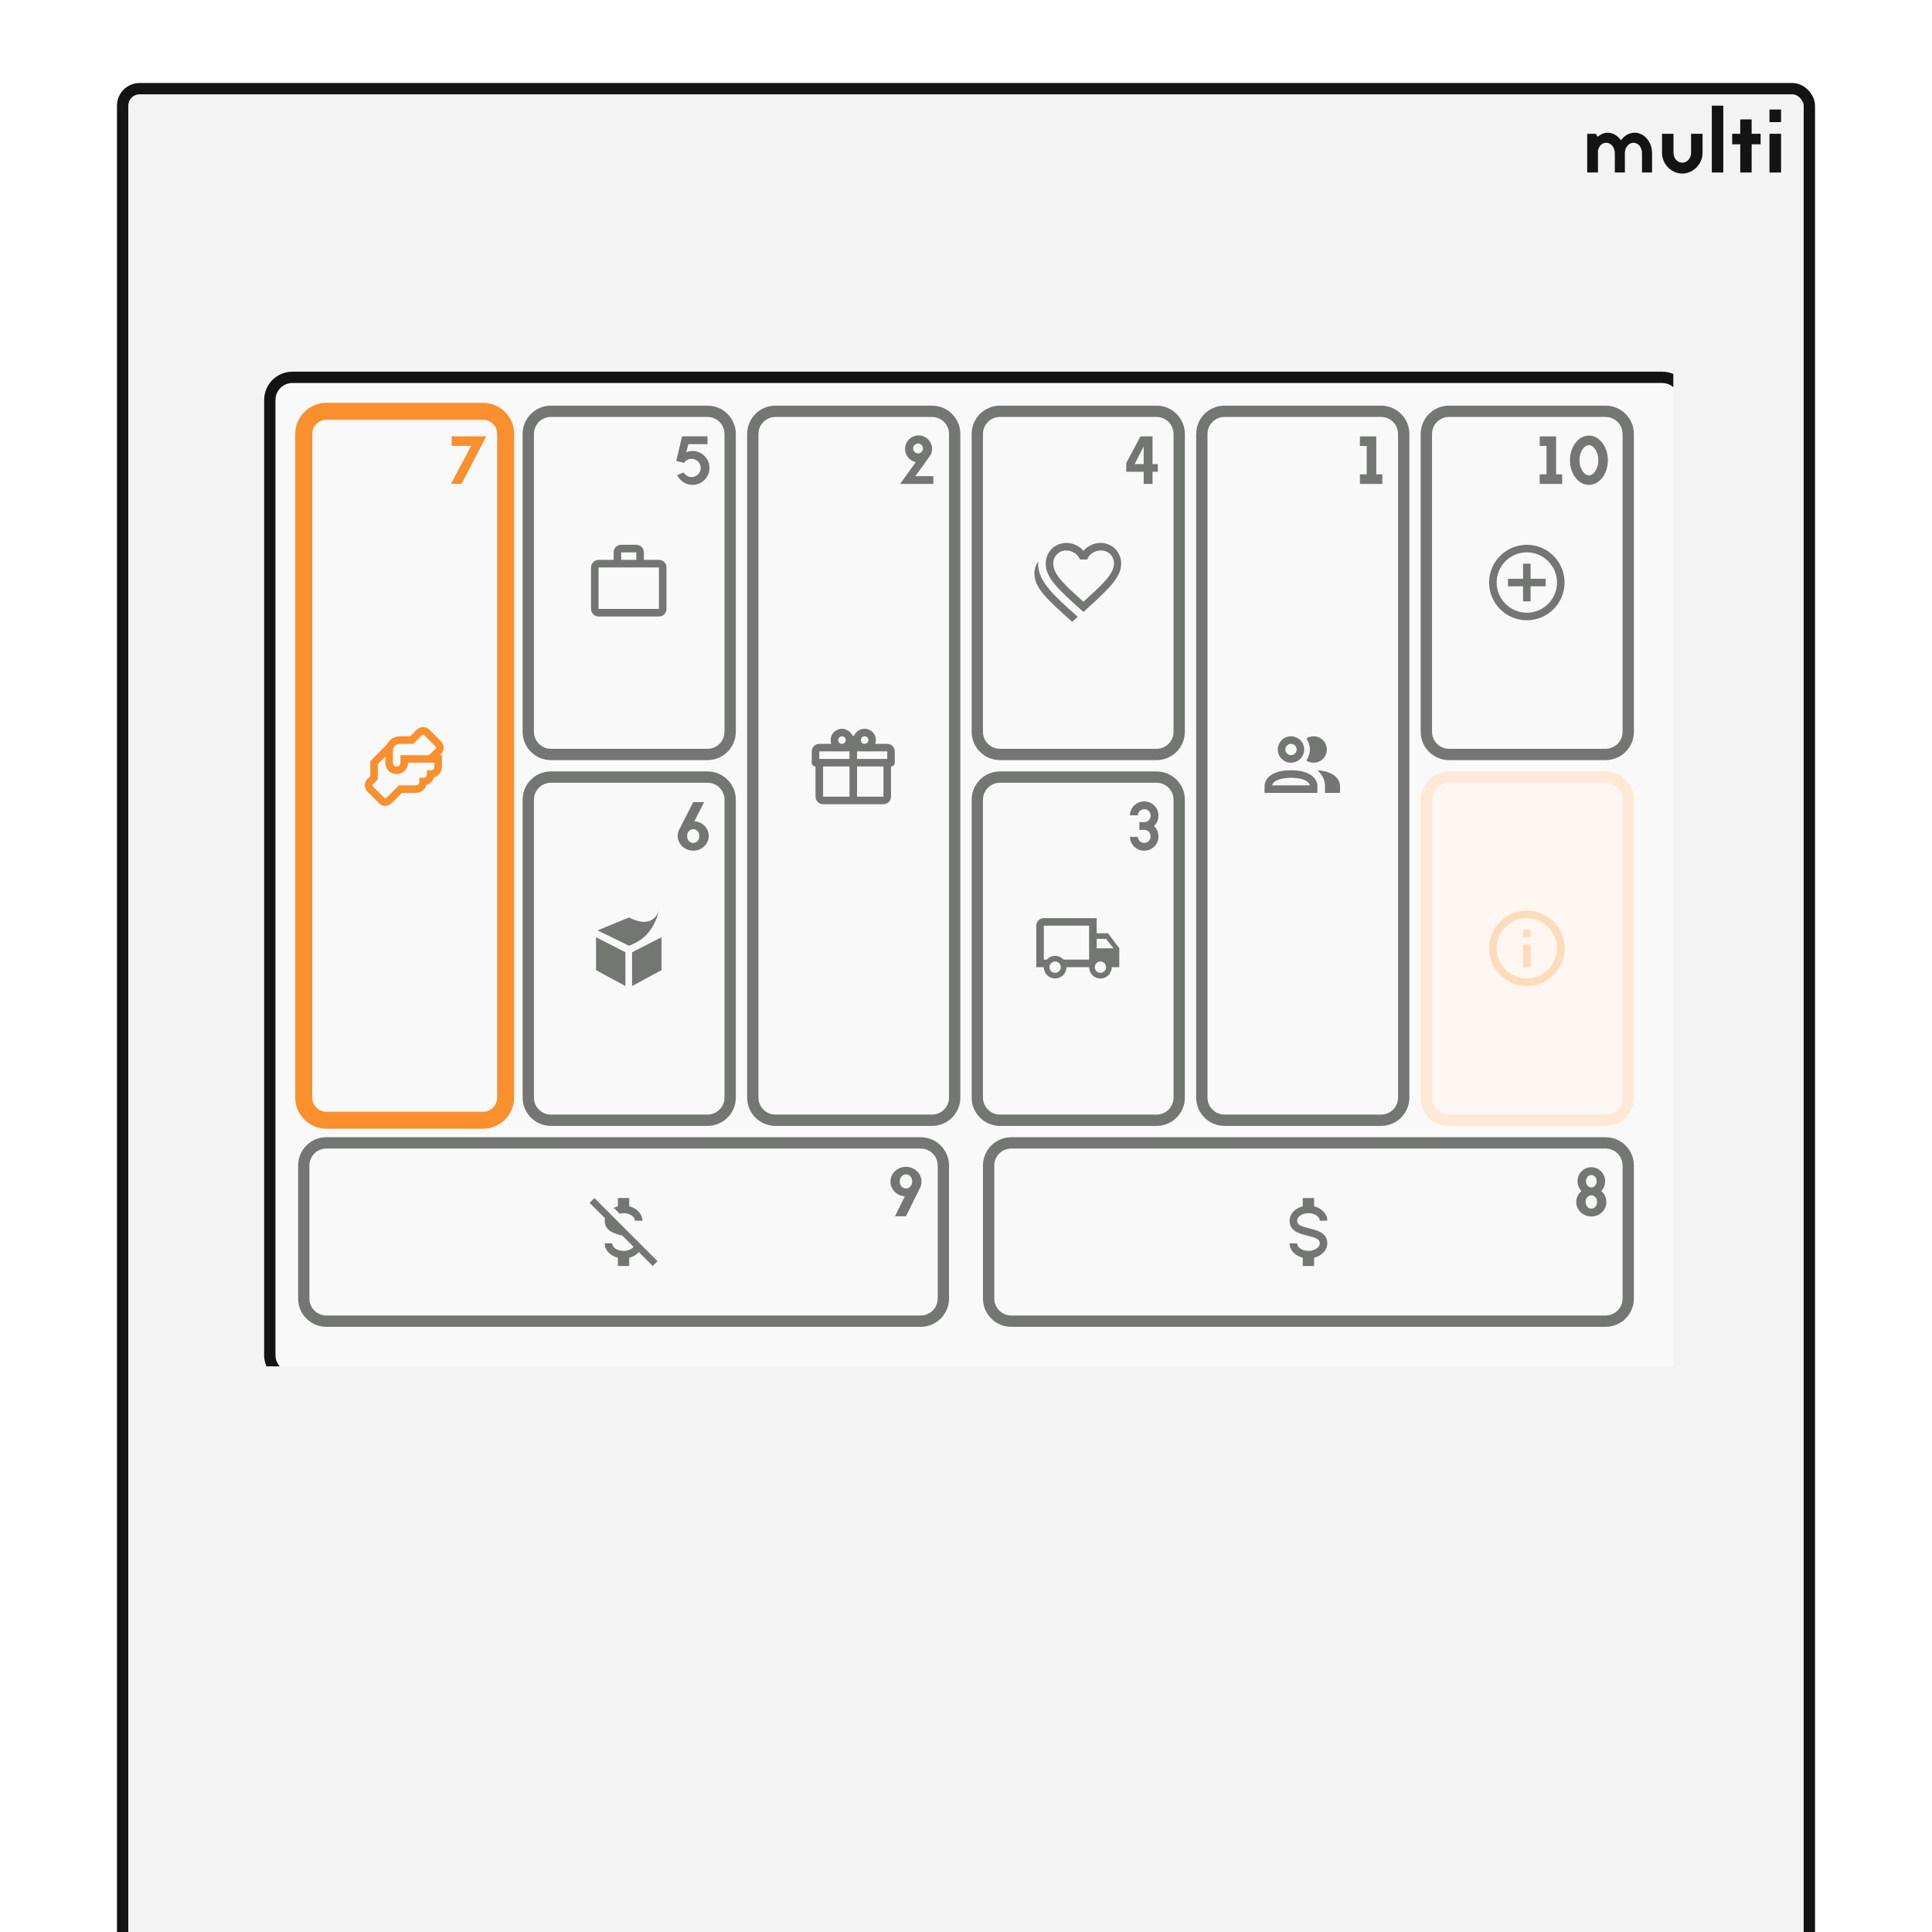 <svg width="2048" height="2048" viewBox="0 0 2048 2048" fill="none" xmlns="http://www.w3.org/2000/svg">
<g clip-path="url(#clip0)">
<rect x="130" y="94" width="1788" height="2793" rx="18" fill="#F2F3F2" stroke="#131413" stroke-width="12"/>
<path d="M1693.53 145.047C1696.48 142.476 1700.27 140.668 1703.9 140.668C1709.79 140.668 1714.93 143.81 1718.35 148.762C1721.68 143.81 1727.01 140.668 1732.81 140.668C1742.98 140.668 1751.26 150.382 1751.26 162.476V182.858H1740.61V162.476C1740.61 156.57 1736.9 151.333 1731.48 151.333C1726.14 151.333 1722.63 156.677 1722.44 161.81V182.858H1711.79V162.476C1711.79 156.57 1707.99 151.333 1702.66 151.333C1698 151.333 1695.05 154.953 1693.91 159.239V182.864H1682.5V141.813H1691.73L1693.53 145.047Z" fill="#131413"/>
<path d="M1804.79 162.192C1804.79 174.285 1794.33 184 1783.3 184C1772.17 184 1761.81 174.285 1761.81 162.192V141.812H1773.98V161.908C1773.98 164.601 1774.89 167.216 1776.55 169.335C1778.45 171.335 1780.92 172.48 1783.29 172.48C1785.65 172.48 1788.14 171.335 1789.95 169.335C1791.67 167.248 1792.62 164.619 1792.61 161.908V141.812H1804.78L1804.79 162.192Z" fill="#131413"/>
<path d="M1814.59 182.858V112H1826.76V182.858H1814.59Z" fill="#131413"/>
<path d="M1866.32 141.813V152.956H1856.81V182.858H1844.73V152.953H1836.17V141.813H1844.73V126.572H1856.81V141.813H1866.32Z" fill="#131413"/>
<path d="M1875.73 129.438V116.096H1888V129.438H1875.73ZM1875.73 182.875V141.813H1888V182.875H1875.73Z" fill="#131413"/>
<g clip-path="url(#clip1)">
<g filter="url(#filter0_d)">
<path d="M274 412C274 398.745 284.745 388 298 388H1750C1763.25 388 1774 398.745 1774 412V1424.5C1774 1437.75 1763.25 1448.5 1750 1448.5H298C284.745 1448.5 274 1437.75 274 1424.5V412Z" fill="#F9F9F9"/>
<path d="M298 394H1750V382H298V394ZM1768 412V1424.5H1780V412H1768ZM1750 1442.5H298V1454.5H1750V1442.5ZM280 1424.5V412H268V1424.5H280ZM298 1442.5C288.059 1442.5 280 1434.44 280 1424.5H268C268 1441.07 281.431 1454.5 298 1454.5V1442.5ZM1768 1424.5C1768 1434.44 1759.94 1442.5 1750 1442.5V1454.5C1766.57 1454.5 1780 1441.07 1780 1424.5H1768ZM1750 394C1759.94 394 1768 402.059 1768 412H1780C1780 395.431 1766.57 382 1750 382V394ZM298 382C281.431 382 268 395.431 268 412H280C280 402.059 288.059 394 298 394V382Z" fill="#131413"/>
</g>
<path d="M467.341 799.341C472.341 794.341 470.061 788.501 467.341 785.661L455.341 773.661C450.301 768.661 444.501 770.941 441.661 773.661L434.861 780.501H424.501C416.901 780.501 412.501 784.501 410.261 789.101L392.501 806.861V822.861L389.661 825.661C384.661 830.701 386.941 836.501 389.661 839.341L401.661 851.341C403.821 853.501 406.141 854.301 408.341 854.301C411.181 854.301 413.781 852.901 415.341 851.341L426.141 840.501H440.501C447.301 840.501 450.741 836.261 451.981 832.101C456.501 830.901 458.981 827.461 459.981 824.101C466.181 822.501 468.501 816.621 468.501 812.501V800.501H466.141L467.341 799.341ZM460.501 812.501C460.501 814.301 459.741 816.501 456.501 816.501H452.501V820.501C452.501 822.301 451.741 824.501 448.501 824.501H444.501V828.501C444.501 830.301 443.741 832.501 440.501 832.501H422.861L409.741 845.621C408.501 846.781 407.781 846.101 407.341 845.661L395.381 833.741C394.221 832.501 394.901 831.781 395.341 831.341L400.501 826.141V810.141L408.501 802.141V808.501C408.501 813.341 411.701 820.501 420.501 820.501C429.301 820.501 432.501 813.341 432.501 808.501H460.501V812.501ZM461.661 793.661L454.861 800.501H424.501V808.501C424.501 810.301 423.741 812.501 420.501 812.501C417.261 812.501 416.501 810.301 416.501 808.501V796.501C416.501 794.661 417.181 788.501 424.501 788.501H438.141L447.261 779.381C448.501 778.221 449.221 778.901 449.661 779.341L461.621 791.261C462.781 792.501 462.101 793.221 461.661 793.661Z" fill="#F9902D"/>
<path d="M478.735 462.528V472.608H499.471L478.015 512.928H489.247L515.455 462.528H478.735Z" fill="#F9902D"/>
<path d="M346 445H512V427H346V445ZM527 460V1163.5H545V460H527ZM512 1178.5H346V1196.5H512V1178.5ZM331 1163.5V460H313V1163.5H331ZM346 1178.5C337.716 1178.5 331 1171.78 331 1163.5H313C313 1181.73 327.775 1196.5 346 1196.5V1178.5ZM527 1163.5C527 1171.78 520.284 1178.5 512 1178.5V1196.5C530.225 1196.5 545 1181.73 545 1163.5H527ZM512 445C520.284 445 527 451.716 527 460H545C545 441.775 530.225 427 512 427V445ZM346 427C327.775 427 313 441.775 313 460H331C331 451.716 337.716 445 346 445V427Z" fill="#F9902D"/>
<path d="M698.5 593.5C700.82 593.5 702.7 594.3 704.18 595.86C705.7 597.5 706.5 599.3 706.5 601.5V645.5C706.5 647.7 705.7 649.5 704.18 651.14C702.7 652.7 700.82 653.5 698.5 653.5H634.5C632.18 653.5 630.3 652.7 628.82 651.14C627.3 649.5 626.5 647.7 626.5 645.5V601.5C626.5 599.3 627.3 597.5 628.82 595.86C630.3 594.3 632.18 593.5 634.5 593.5H650.5V585.5C650.5 583.18 651.3 581.3 652.82 579.82C654.3 578.3 656.18 577.5 658.5 577.5H674.5C676.82 577.5 678.7 578.3 680.18 579.82C681.7 581.3 682.5 583.18 682.5 585.5V593.5H698.5ZM634.5 601.5V645.5H698.5V601.5H634.5ZM674.5 593.5V585.5H658.5V593.5H674.5Z" fill="#737673"/>
<path d="M729.674 470.808H749.978V462.528H723.05L716.858 488.592L725.066 490.68C726.794 488.088 729.746 486.36 733.13 486.36C738.458 486.36 742.778 490.68 742.778 496.008C742.778 501.408 738.458 505.728 733.13 505.728C729.53 505.728 726.362 503.712 724.706 500.832L717.866 503.712C718.73 505.584 719.954 507.24 721.394 508.752C723.05 510.408 724.994 511.704 727.154 512.568C729.314 513.504 731.69 514.008 734.138 514.008C736.514 514.008 738.89 513.504 741.122 512.568C743.282 511.704 745.154 510.408 746.81 508.752C748.466 507.096 749.762 505.152 750.698 502.992C751.634 500.832 752.066 498.456 752.066 496.008C752.066 493.632 751.634 491.256 750.698 489.024C749.762 486.864 748.466 484.992 746.81 483.336C745.154 481.68 743.282 480.384 741.122 479.52C738.89 478.512 736.514 478.08 734.138 478.08C731.834 478.08 729.53 478.512 727.442 479.376L729.674 470.808Z" fill="#737673"/>
<path d="M584 442H750V430H584V442ZM768 460V775.75H780V460H768ZM750 793.75H584V805.75H750V793.75ZM566 775.75V460H554V775.75H566ZM584 793.75C574.059 793.75 566 785.691 566 775.75H554C554 792.319 567.431 805.75 584 805.75V793.75ZM768 775.75C768 785.691 759.941 793.75 750 793.75V805.75C766.569 805.75 780 792.319 780 775.75H768ZM750 442C759.941 442 768 450.059 768 460H780C780 443.431 766.569 430 750 430V442ZM584 430C567.431 430 554 443.431 554 460H566C566 450.059 574.059 442 584 442V430Z" fill="#737673"/>
<path d="M670.1 974.13C693.42 984.61 698.5 965.25 698.5 965.25C698.5 965.25 694.06 989.53 673.66 999.45C669.5 1001.49 666.9 1002.57 666.9 1002.57L633.42 986.25L666.9 972.53C666.9 972.53 666.1 972.29 670.1 974.13ZM662.98 1045.25L631.82 1028.37V993.53L662.98 1009.41V1045.25ZM670.02 1045.25L701.22 1028.37V993.53L670.02 1009.41V1045.25Z" fill="#737673"/>
<path d="M746.405 850.278H734.885C734.885 850.278 720.125 879.078 719.693 880.014C718.829 881.958 718.397 884.046 718.397 886.134C718.397 888.222 718.829 890.31 719.693 892.182C720.557 894.054 721.709 895.782 723.221 897.15C724.733 898.59 726.461 899.742 728.477 900.534C730.493 901.326 732.653 901.758 734.885 901.758C737.045 901.758 739.205 901.326 741.293 900.534C743.237 899.742 744.965 898.59 746.477 897.15C747.989 895.782 749.213 894.054 750.005 892.182C750.869 890.31 751.301 888.222 751.301 886.134C751.301 884.046 750.869 881.958 750.005 880.014C749.213 878.142 747.989 876.486 746.477 875.046C744.965 873.606 743.237 872.526 741.293 871.734C739.637 871.086 737.909 870.654 736.109 870.51L746.405 850.278ZM734.885 893.622C731.213 893.622 728.333 890.382 728.333 886.278C728.333 882.174 731.213 878.934 734.885 878.934C738.485 878.934 741.365 882.174 741.365 886.278C741.365 890.382 738.485 893.622 734.885 893.622Z" fill="#737673"/>
<path d="M584 829.75H750V817.75H584V829.75ZM768 847.75V1163.5H780V847.75H768ZM750 1181.5H584V1193.5H750V1181.5ZM566 1163.5V847.75H554V1163.5H566ZM584 1181.5C574.059 1181.5 566 1173.44 566 1163.5H554C554 1180.07 567.431 1193.5 584 1193.5V1181.5ZM768 1163.5C768 1173.44 759.941 1181.5 750 1181.5V1193.5C766.569 1193.5 780 1180.07 780 1163.5H768ZM750 829.75C759.941 829.75 768 837.809 768 847.75H780C780 831.181 766.569 817.75 750 817.75V829.75ZM584 817.75C567.431 817.75 554 831.181 554 847.75H566C566 837.809 574.059 829.75 584 829.75V817.75Z" fill="#737673"/>
<path d="M944.5 812.5V844.5C944.5 846.622 943.657 848.657 942.157 850.157C940.657 851.657 938.622 852.5 936.5 852.5H872.5C870.378 852.5 868.343 851.657 866.843 850.157C865.343 848.657 864.5 846.622 864.5 844.5V812.5C863.439 812.5 862.422 812.079 861.672 811.328C860.921 810.578 860.5 809.561 860.5 808.5V796.5C860.5 794.378 861.343 792.343 862.843 790.843C864.343 789.343 866.378 788.5 868.5 788.5H881.18C880.74 787.26 880.5 785.9 880.5 784.5C880.5 781.317 881.764 778.265 884.015 776.015C886.265 773.764 889.317 772.5 892.5 772.5C896.5 772.5 900.02 774.5 902.22 777.46V777.42L904.5 780.5L906.78 777.42V777.46C908.98 774.5 912.5 772.5 916.5 772.5C919.683 772.5 922.735 773.764 924.985 776.015C927.236 778.265 928.5 781.317 928.5 784.5C928.5 785.9 928.26 787.26 927.82 788.5H940.5C942.622 788.5 944.657 789.343 946.157 790.843C947.657 792.343 948.5 794.378 948.5 796.5V808.5C948.5 809.561 948.079 810.578 947.328 811.328C946.578 812.079 945.561 812.5 944.5 812.5ZM872.5 844.5H900.5V812.5H872.5V844.5ZM936.5 844.5V812.5H908.5V844.5H936.5ZM892.5 780.5C891.439 780.5 890.422 780.921 889.672 781.672C888.921 782.422 888.5 783.439 888.5 784.5C888.5 785.561 888.921 786.578 889.672 787.328C890.422 788.079 891.439 788.5 892.5 788.5C893.561 788.5 894.578 788.079 895.328 787.328C896.079 786.578 896.5 785.561 896.5 784.5C896.5 783.439 896.079 782.422 895.328 781.672C894.578 780.921 893.561 780.5 892.5 780.5ZM916.5 780.5C915.439 780.5 914.422 780.921 913.672 781.672C912.921 782.422 912.5 783.439 912.5 784.5C912.5 785.561 912.921 786.578 913.672 787.328C914.422 788.079 915.439 788.5 916.5 788.5C917.561 788.5 918.578 788.079 919.328 787.328C920.079 786.578 920.5 785.561 920.5 784.5C920.5 783.439 920.079 782.422 919.328 781.672C918.578 780.921 917.561 780.5 916.5 780.5ZM868.5 796.5V804.5H900.5V796.5H868.5ZM908.5 796.5V804.5H940.5V796.5H908.5Z" fill="#737673"/>
<path d="M954.147 513H989.355V504.72H970.275C970.275 504.72 986.187 483.12 986.907 481.464C987.627 479.664 988.059 477.792 988.059 475.848C988.059 473.976 987.627 472.104 986.907 470.304C986.187 468.576 985.179 467.064 983.811 465.768C982.515 464.472 981.003 463.392 979.275 462.672C977.547 461.952 975.675 461.592 973.731 461.592C971.787 461.592 969.915 461.952 968.187 462.672C966.459 463.392 964.947 464.472 963.651 465.768C962.283 467.064 961.275 468.576 960.555 470.304C959.835 472.104 959.403 473.976 959.403 475.848C959.403 477.792 959.835 479.664 960.555 481.464C961.275 483.12 962.283 484.704 963.651 486C964.947 487.296 966.459 488.304 968.187 489.024C968.979 489.384 969.843 489.672 970.779 489.888L954.147 513ZM967.971 475.344C967.971 472.536 970.347 470.16 973.227 470.16C976.107 470.16 978.411 472.536 978.411 475.344C978.411 478.224 976.107 480.6 973.227 480.6C970.347 480.6 967.971 478.224 967.971 475.344Z" fill="#737673"/>
<path d="M822 442H988V430H822V442ZM1006 460V1163.5H1018V460H1006ZM988 1181.5H822V1193.5H988V1181.5ZM804 1163.5V460H792V1163.5H804ZM822 1181.5C812.059 1181.5 804 1173.44 804 1163.5H792C792 1180.07 805.431 1193.5 822 1193.5V1181.5ZM1006 1163.5C1006 1173.44 997.941 1181.5 988 1181.5V1193.5C1004.57 1193.5 1018 1180.07 1018 1163.5H1006ZM988 442C997.941 442 1006 450.059 1006 460H1018C1018 443.431 1004.57 430 988 430V442ZM822 430C805.431 430 792 443.431 792 460H804C804 450.059 812.059 442 822 442V430Z" fill="#737673"/>
<path d="M1142.5 653.9L1136.5 659.1C1110.1 635.5 1096.5 623.1 1096.5 607.9C1096.5 603.1 1098.1 598.7 1100.5 595.1C1100.5 595.9 1100.5 596.7 1100.5 597.5C1100.5 616.3 1116.1 630.3 1142.5 653.9ZM1148.9 637.5C1167.7 620.3 1180.5 609.1 1180.9 597.5C1180.9 589.5 1174.9 583.5 1166.9 583.5C1160.5 583.5 1154.5 587.5 1152.5 593.1H1144.9C1142.5 587.5 1136.5 583.5 1130.5 583.5C1122.5 583.5 1116.5 589.5 1116.5 597.5C1116.5 609.1 1128.9 620.3 1148.1 637.5L1148.5 637.9L1148.9 637.5ZM1166.5 575.5C1178.9 575.5 1188.5 585.1 1188.5 597.5C1188.5 612.3 1174.9 624.7 1148.5 648.7C1122.1 625.1 1108.5 612.7 1108.5 597.5C1108.5 585.1 1118.1 575.5 1130.5 575.5C1137.3 575.5 1144.1 578.7 1148.5 583.9C1152.9 578.7 1159.7 575.5 1166.5 575.5Z" fill="#737673"/>
<path d="M1221.73 491.976V462.6H1208.92L1193.87 490.824V500.112H1212.37V513H1221.73V500.112H1227.35V491.976H1221.73ZM1212.37 473.256V491.976H1202.72L1212.37 473.256Z" fill="#737673"/>
<path d="M1060 442H1226V430H1060V442ZM1244 460V775.75H1256V460H1244ZM1226 793.75H1060V805.75H1226V793.75ZM1042 775.75V460H1030V775.75H1042ZM1060 793.75C1050.06 793.75 1042 785.691 1042 775.75H1030C1030 792.319 1043.43 805.75 1060 805.75V793.75ZM1244 775.75C1244 785.691 1235.94 793.75 1226 793.75V805.75C1242.57 805.75 1256 792.319 1256 775.75H1244ZM1226 442C1235.94 442 1244 450.059 1244 460H1256C1256 443.431 1242.57 430 1226 430V442ZM1060 430C1043.43 430 1030 443.431 1030 460H1042C1042 450.059 1050.06 442 1060 442V430Z" fill="#737673"/>
<path d="M1166.5 1031.25C1169.82 1031.25 1172.5 1028.57 1172.5 1025.25C1172.5 1021.93 1169.82 1019.25 1166.5 1019.25C1163.18 1019.25 1160.5 1021.93 1160.5 1025.25C1160.5 1028.57 1163.18 1031.25 1166.5 1031.25ZM1172.5 995.25H1162.5V1005.25H1180.34L1172.5 995.25ZM1118.5 1031.25C1121.82 1031.25 1124.5 1028.57 1124.5 1025.25C1124.5 1021.93 1121.82 1019.25 1118.5 1019.25C1115.18 1019.25 1112.5 1021.93 1112.5 1025.25C1112.5 1028.57 1115.18 1031.25 1118.5 1031.25ZM1174.5 989.25L1186.5 1005.25V1025.25H1178.5C1178.5 1031.89 1173.14 1037.25 1166.5 1037.25C1159.86 1037.25 1154.5 1031.89 1154.5 1025.25H1130.5C1130.5 1031.89 1125.14 1037.25 1118.5 1037.25C1111.86 1037.25 1106.5 1031.89 1106.5 1025.25H1098.5V981.25C1098.5 976.81 1102.06 973.25 1106.5 973.25H1162.5V989.25H1174.5ZM1106.5 981.25V1017.25H1109.54C1111.74 1014.81 1114.94 1013.25 1118.5 1013.25C1122.06 1013.25 1125.26 1014.81 1127.46 1017.25H1154.5V981.25H1106.5Z" fill="#737673"/>
<path d="M1206.06 864.246C1206.28 860.646 1209.23 857.766 1212.9 857.766C1216.72 857.766 1219.74 860.862 1219.74 864.606C1219.74 868.206 1216.72 871.446 1213.62 871.446H1207.79V879.726H1213.26C1216.86 879.726 1219.74 882.966 1219.74 886.638C1219.74 890.454 1216.72 893.478 1212.9 893.478C1209.23 893.478 1206.28 890.67 1206.06 887.07H1197.78C1197.85 888.942 1198.21 890.814 1198.93 892.542C1199.72 894.342 1200.8 895.926 1202.17 897.366C1203.61 898.734 1205.2 899.814 1207 900.606C1208.87 901.398 1210.88 901.758 1212.9 901.758C1214.92 901.758 1216.93 901.398 1218.8 900.606C1220.6 899.814 1222.19 898.734 1223.63 897.366C1225 895.926 1226.08 894.342 1226.87 892.542C1227.66 890.67 1228.02 888.654 1228.02 886.638C1228.02 884.622 1227.66 882.606 1226.87 880.734C1226.08 878.934 1225 877.35 1223.63 875.91C1223.48 875.838 1223.41 875.766 1223.27 875.622C1223.41 875.55 1223.48 875.406 1223.63 875.334C1225 873.966 1226.08 872.31 1226.87 870.51C1227.66 868.638 1228.02 866.694 1228.02 864.606C1228.02 862.59 1227.66 860.646 1226.87 858.774C1226.08 856.974 1225 855.318 1223.63 853.95C1222.19 852.582 1220.6 851.43 1218.8 850.71C1216.93 849.918 1214.92 849.486 1212.9 849.486C1210.88 849.486 1208.87 849.918 1207 850.71C1205.2 851.43 1203.61 852.582 1202.17 853.95C1200.8 855.318 1199.72 856.974 1198.93 858.774C1198.21 860.502 1197.85 862.302 1197.78 864.246H1206.06Z" fill="#737673"/>
<path d="M1060 829.75H1226V817.75H1060V829.75ZM1244 847.75V1163.5H1256V847.75H1244ZM1226 1181.5H1060V1193.5H1226V1181.5ZM1042 1163.5V847.75H1030V1163.5H1042ZM1060 1181.5C1050.06 1181.5 1042 1173.44 1042 1163.5H1030C1030 1180.07 1043.43 1193.5 1060 1193.5V1181.5ZM1244 1163.5C1244 1173.44 1235.94 1181.5 1226 1181.5V1193.5C1242.57 1193.5 1256 1180.07 1256 1163.5H1244ZM1226 829.75C1235.94 829.75 1244 837.809 1244 847.75H1256C1256 831.181 1242.57 817.75 1226 817.75V829.75ZM1060 817.75C1043.43 817.75 1030 831.181 1030 847.75H1042C1042 837.809 1050.06 829.75 1060 829.75V817.75Z" fill="#737673"/>
<path d="M1384.78 806.14C1387.21 802.745 1388.52 798.675 1388.52 794.5C1388.52 790.325 1387.21 786.255 1384.78 782.86C1387.05 781.308 1389.75 780.485 1392.5 780.5C1396.21 780.5 1399.77 781.975 1402.4 784.601C1405.03 787.226 1406.5 790.787 1406.5 794.5C1406.5 798.213 1405.03 801.774 1402.4 804.4C1399.77 807.025 1396.21 808.5 1392.5 808.5C1389.75 808.516 1387.05 807.692 1384.78 806.14ZM1354.5 794.5C1354.5 791.731 1355.32 789.025 1356.86 786.722C1358.4 784.42 1360.58 782.626 1363.14 781.566C1365.7 780.506 1368.52 780.229 1371.23 780.769C1373.95 781.309 1376.44 782.643 1378.4 784.601C1380.36 786.559 1381.69 789.053 1382.23 791.769C1382.77 794.485 1382.49 797.3 1381.43 799.858C1380.37 802.416 1378.58 804.602 1376.28 806.141C1373.98 807.679 1371.27 808.5 1368.5 808.5C1364.79 808.5 1361.23 807.025 1358.6 804.4C1355.97 801.774 1354.5 798.213 1354.5 794.5ZM1362.5 794.5C1362.5 795.687 1362.85 796.847 1363.51 797.834C1364.17 798.82 1365.11 799.589 1366.2 800.043C1367.3 800.498 1368.51 800.616 1369.67 800.385C1370.83 800.153 1371.9 799.582 1372.74 798.743C1373.58 797.904 1374.15 796.835 1374.38 795.671C1374.62 794.507 1374.5 793.3 1374.04 792.204C1373.59 791.108 1372.82 790.171 1371.83 789.511C1370.85 788.852 1369.69 788.5 1368.5 788.5C1366.91 788.5 1365.38 789.132 1364.26 790.258C1363.13 791.383 1362.5 792.909 1362.5 794.5ZM1396.5 832.5V840.5H1340.5V832.5C1340.5 832.5 1340.5 816.5 1368.5 816.5C1396.5 816.5 1396.5 832.5 1396.5 832.5ZM1388.5 832.5C1387.94 829.38 1383.18 824.5 1368.5 824.5C1353.82 824.5 1348.78 829.74 1348.5 832.5H1388.5ZM1396.3 816.5C1398.75 818.407 1400.76 820.828 1402.17 823.592C1403.59 826.356 1404.38 829.396 1404.5 832.5V840.5H1420.5V832.5C1420.5 832.5 1420.5 817.98 1396.26 816.5H1396.3Z" fill="#737673"/>
<path d="M1458.91 502.848V462.6H1441.56V472.752H1448.76V502.848H1441.56V513H1465.32V502.848H1458.91Z" fill="#737673"/>
<path d="M1298 442H1464V430H1298V442ZM1482 460V1163.5H1494V460H1482ZM1464 1181.5H1298V1193.5H1464V1181.5ZM1280 1163.5V460H1268V1163.5H1280ZM1298 1181.5C1288.06 1181.5 1280 1173.44 1280 1163.5H1268C1268 1180.07 1281.43 1193.5 1298 1193.5V1181.5ZM1482 1163.5C1482 1173.44 1473.94 1181.5 1464 1181.5V1193.5C1480.57 1193.5 1494 1180.07 1494 1163.5H1482ZM1464 442C1473.94 442 1482 450.059 1482 460H1494C1494 443.431 1480.57 430 1464 430V442ZM1298 430C1281.43 430 1268 443.431 1268 460H1280C1280 450.059 1288.06 442 1298 442V430Z" fill="#737673"/>
<path d="M1618.5 649.5C1600.86 649.5 1586.5 635.14 1586.5 617.5C1586.5 599.86 1600.86 585.5 1618.5 585.5C1636.14 585.5 1650.5 599.86 1650.5 617.5C1650.5 635.14 1636.14 649.5 1618.5 649.5ZM1618.5 577.5C1613.25 577.5 1608.05 578.535 1603.19 580.545C1598.34 582.555 1593.93 585.501 1590.22 589.216C1582.72 596.717 1578.5 606.891 1578.5 617.5C1578.5 628.109 1582.72 638.283 1590.22 645.784C1593.93 649.499 1598.34 652.445 1603.19 654.455C1608.05 656.465 1613.25 657.5 1618.5 657.5C1629.11 657.5 1639.28 653.286 1646.79 645.784C1654.29 638.283 1658.5 628.109 1658.5 617.5C1658.5 612.247 1657.47 607.046 1655.46 602.193C1653.45 597.34 1650.5 592.93 1646.79 589.216C1643.07 585.501 1638.66 582.555 1633.81 580.545C1628.96 578.535 1623.75 577.5 1618.5 577.5ZM1622.5 597.5H1614.5V613.5H1598.5V621.5H1614.5V637.5H1622.5V621.5H1638.5V613.5H1622.5V597.5Z" fill="#737673"/>
<path d="M1649.52 502.848V462.6H1632.17V472.752H1639.37V502.848H1632.17V513H1655.93V502.848H1649.52ZM1684.3 461.736C1673.21 461.736 1664.21 473.472 1664.21 487.872C1664.21 502.344 1673.21 514.008 1684.3 514.008C1695.39 514.008 1704.39 502.344 1704.39 487.872C1704.39 473.472 1695.39 461.736 1684.3 461.736ZM1684.3 471.816C1687.25 471.816 1689.48 474.192 1690.49 475.56C1691.64 477 1692.58 478.872 1693.23 480.816C1693.95 483.048 1694.31 485.424 1694.31 487.872C1694.31 490.392 1693.95 492.768 1693.23 494.928C1692.58 496.944 1691.64 498.744 1690.49 500.256C1689.48 501.624 1687.25 503.928 1684.3 503.928C1681.35 503.928 1679.19 501.624 1678.11 500.256C1676.95 498.744 1676.02 496.944 1675.37 494.928C1674.65 492.768 1674.29 490.392 1674.29 487.872C1674.29 485.424 1674.65 483.048 1675.37 480.816C1676.02 478.872 1676.95 477 1678.11 475.56C1679.19 474.192 1681.35 471.816 1684.3 471.816Z" fill="#737673"/>
<path d="M1536 442H1702V430H1536V442ZM1720 460V775.75H1732V460H1720ZM1702 793.75H1536V805.75H1702V793.75ZM1518 775.75V460H1506V775.75H1518ZM1536 793.75C1526.06 793.75 1518 785.691 1518 775.75H1506C1506 792.319 1519.43 805.75 1536 805.75V793.75ZM1720 775.75C1720 785.691 1711.94 793.75 1702 793.75V805.75C1718.57 805.75 1732 792.319 1732 775.75H1720ZM1702 442C1711.94 442 1720 450.059 1720 460H1732C1732 443.431 1718.57 430 1702 430V442ZM1536 430C1519.43 430 1506 443.431 1506 460H1518C1518 450.059 1526.06 442 1536 442V430Z" fill="#737673"/>
<g opacity="0.6">
<path d="M1512 847.75C1512 834.495 1522.75 823.75 1536 823.75H1702C1715.25 823.75 1726 834.495 1726 847.75V1163.5C1726 1176.75 1715.25 1187.5 1702 1187.5H1536C1522.75 1187.5 1512 1176.75 1512 1163.5V847.75Z" fill="#FFF4EB"/>
<path d="M1614.5 993.25H1622.5V985.25H1614.5V993.25ZM1618.5 1037.25C1600.86 1037.25 1586.5 1022.89 1586.5 1005.25C1586.5 987.61 1600.86 973.25 1618.5 973.25C1636.14 973.25 1650.5 987.61 1650.5 1005.25C1650.5 1022.89 1636.14 1037.25 1618.5 1037.25ZM1618.5 965.25C1613.25 965.25 1608.05 966.285 1603.19 968.295C1598.34 970.305 1593.93 973.251 1590.22 976.966C1582.72 984.467 1578.5 994.641 1578.5 1005.25C1578.5 1015.86 1582.72 1026.03 1590.22 1033.53C1593.93 1037.25 1598.34 1040.19 1603.19 1042.21C1608.05 1044.22 1613.25 1045.25 1618.5 1045.25C1629.11 1045.25 1639.28 1041.04 1646.79 1033.53C1654.29 1026.03 1658.5 1015.86 1658.5 1005.25C1658.5 999.997 1657.47 994.796 1655.46 989.943C1653.45 985.09 1650.5 980.68 1646.79 976.966C1643.07 973.251 1638.66 970.305 1633.81 968.295C1628.96 966.285 1623.75 965.25 1618.5 965.25ZM1614.5 1025.25H1622.5V1001.25H1614.5V1025.25Z" fill="#FFC791"/>
<path d="M1536 829.75H1702V817.75H1536V829.75ZM1720 847.75V1163.5H1732V847.75H1720ZM1702 1181.5H1536V1193.5H1702V1181.5ZM1518 1163.5V847.75H1506V1163.5H1518ZM1536 1181.5C1526.06 1181.5 1518 1173.44 1518 1163.5H1506C1506 1180.07 1519.43 1193.5 1536 1193.5V1181.5ZM1720 1163.5C1720 1173.44 1711.94 1181.5 1702 1181.5V1193.5C1718.57 1193.5 1732 1180.07 1732 1163.5H1720ZM1702 829.75C1711.94 829.75 1720 837.809 1720 847.75H1732C1732 831.181 1718.57 817.75 1702 817.75V829.75ZM1536 817.75C1519.43 817.75 1506 831.181 1506 847.75H1518C1518 837.809 1526.06 829.75 1536 829.75V817.75Z" fill="#FFDEBD"/>
</g>
<path d="M625 1275.08L630.12 1270L697 1336.88L691.92 1342L677.24 1327.32C674.76 1330 671.16 1332.2 667 1333.28V1342H655V1333.28C646.88 1331.24 641 1325.16 641 1318H649C649 1322.32 654.48 1326 661 1326C665.52 1326 669.56 1324.24 671.6 1321.68L659.72 1309.8C651.32 1307.68 641 1305 641 1294C641 1293.08 641 1292.2 641.28 1291.36L625 1275.08ZM655 1278.72V1270H667V1278.72C675.12 1280.76 681 1286.84 681 1294H673C673 1289.68 667.52 1286 661 1286C659.52 1286 658.12 1286.2 656.8 1286.52L650.6 1280.32L655 1278.72Z" fill="#737673"/>
<path d="M948.818 1289.29H960.338C960.338 1289.29 975.098 1259.56 975.53 1258.62C976.394 1256.68 976.826 1254.66 976.826 1252.57C976.826 1250.41 976.394 1248.4 975.53 1246.45C974.666 1244.58 973.514 1242.92 972.002 1241.48C970.49 1240.04 968.69 1238.89 966.746 1238.1C964.73 1237.31 962.57 1236.88 960.338 1236.88C958.106 1236.88 955.946 1237.31 953.93 1238.1C951.986 1238.89 950.258 1240.04 948.746 1241.48C947.234 1242.92 946.01 1244.58 945.218 1246.45C944.354 1248.4 943.922 1250.41 943.922 1252.57C943.922 1254.66 944.354 1256.68 945.218 1258.62C946.01 1260.49 947.234 1262.15 948.746 1263.59C950.258 1265.03 951.986 1266.18 953.93 1266.97C955.586 1267.62 957.314 1267.98 959.114 1268.12L948.818 1289.29ZM960.338 1244.87C964.082 1244.87 966.962 1248.25 966.962 1252.36C966.962 1256.53 964.082 1259.84 960.338 1259.84C956.666 1259.84 953.714 1256.53 953.714 1252.36C953.714 1248.25 956.666 1244.87 960.338 1244.87Z" fill="#737673"/>
<path d="M346 1217.5H976V1205.5H346V1217.5ZM994 1235.5V1376.5H1006V1235.5H994ZM976 1394.5H346V1406.5H976V1394.5ZM328 1376.5V1235.5H316V1376.5H328ZM346 1394.5C336.059 1394.5 328 1386.44 328 1376.5H316C316 1393.07 329.431 1406.5 346 1406.5V1394.5ZM994 1376.5C994 1386.44 985.941 1394.5 976 1394.5V1406.5C992.569 1406.5 1006 1393.07 1006 1376.5H994ZM976 1217.5C985.941 1217.5 994 1225.56 994 1235.5H1006C1006 1218.93 992.569 1205.5 976 1205.5V1217.5ZM346 1205.5C329.431 1205.5 316 1218.93 316 1235.5H328C328 1225.56 336.059 1217.5 346 1217.5V1205.5Z" fill="#737673"/>
<path d="M1367 1318H1375C1375 1322.32 1380.48 1326 1387 1326C1393.52 1326 1399 1322.32 1399 1318C1399 1313.6 1394.84 1312 1386.04 1309.88C1377.56 1307.76 1367 1305.12 1367 1294C1367 1286.84 1372.88 1280.76 1381 1278.72V1270H1393V1278.72C1401.12 1280.76 1407 1286.84 1407 1294H1399C1399 1289.68 1393.52 1286 1387 1286C1380.48 1286 1375 1289.68 1375 1294C1375 1298.4 1379.16 1300 1387.96 1302.12C1396.44 1304.24 1407 1306.88 1407 1318C1407 1325.16 1401.12 1331.24 1393 1333.28V1342H1381V1333.28C1372.88 1331.24 1367 1325.16 1367 1318Z" fill="#737673"/>
<path d="M1698.63 1263.73C1698.19 1263.3 1697.76 1262.87 1697.33 1262.51C1697.47 1262.44 1697.55 1262.29 1697.69 1262.22C1700.14 1259.48 1701.51 1255.88 1701.51 1252.14C1701.51 1248.4 1700.14 1244.87 1697.69 1242.13C1696.32 1240.62 1694.81 1239.47 1693.01 1238.68C1691.07 1237.81 1689.05 1237.31 1686.89 1237.31C1684.73 1237.31 1682.71 1237.81 1680.77 1238.68C1678.97 1239.47 1677.46 1240.62 1676.09 1242.13C1673.64 1244.87 1672.27 1248.4 1672.27 1252.14C1672.27 1255.88 1673.64 1259.48 1676.09 1262.22C1676.23 1262.29 1676.31 1262.44 1676.45 1262.51C1675.95 1262.87 1675.59 1263.3 1675.15 1263.73C1672.42 1266.54 1670.91 1270.28 1670.91 1274.17C1670.91 1278.06 1672.42 1281.73 1675.15 1284.61C1676.59 1286.12 1678.32 1287.28 1680.19 1288.14C1682.28 1289.08 1684.59 1289.51 1686.89 1289.51C1689.19 1289.51 1691.43 1289.08 1693.59 1288.14C1695.46 1287.28 1697.19 1286.12 1698.63 1284.61C1701.36 1281.73 1702.8 1278.06 1702.8 1274.17C1702.8 1270.28 1701.36 1266.54 1698.63 1263.73ZM1686.89 1245.59C1689.99 1245.59 1692.58 1248.54 1692.58 1252.14C1692.58 1255.74 1689.99 1258.69 1686.89 1258.69C1683.72 1258.69 1681.2 1255.74 1681.2 1252.14C1681.2 1248.54 1683.72 1245.59 1686.89 1245.59ZM1686.89 1281.23C1683.51 1281.23 1680.77 1278.06 1680.77 1274.17C1680.77 1270.21 1683.51 1267.04 1686.89 1267.04C1690.27 1267.04 1693.01 1270.21 1693.01 1274.17C1693.01 1278.06 1690.27 1281.23 1686.89 1281.23Z" fill="#737673"/>
<path d="M1072 1217.5H1702V1205.5H1072V1217.5ZM1720 1235.5V1376.5H1732V1235.5H1720ZM1702 1394.5H1072V1406.5H1702V1394.5ZM1054 1376.5V1235.5H1042V1376.5H1054ZM1072 1394.5C1062.06 1394.5 1054 1386.44 1054 1376.5H1042C1042 1393.07 1055.43 1406.5 1072 1406.5V1394.5ZM1720 1376.5C1720 1386.44 1711.94 1394.5 1702 1394.5V1406.5C1718.57 1406.5 1732 1393.07 1732 1376.5H1720ZM1702 1217.5C1711.94 1217.5 1720 1225.56 1720 1235.5H1732C1732 1218.93 1718.57 1205.5 1702 1205.5V1217.5ZM1072 1205.5C1055.43 1205.5 1042 1218.93 1042 1235.5H1054C1054 1225.56 1062.06 1217.5 1072 1217.5V1205.5Z" fill="#737673"/>
</g>
</g>
<defs>
<filter id="filter0_d" x="262" y="376" width="1548" height="1108.5" filterUnits="userSpaceOnUse" color-interpolation-filters="sRGB">
<feFlood flood-opacity="0" result="BackgroundImageFix"/>
<feColorMatrix in="SourceAlpha" type="matrix" values="0 0 0 0 0 0 0 0 0 0 0 0 0 0 0 0 0 0 127 0" result="hardAlpha"/>
<feOffset dx="12" dy="12"/>
<feGaussianBlur stdDeviation="12"/>
<feColorMatrix type="matrix" values="0 0 0 0 0 0 0 0 0 0 0 0 0 0 0 0 0 0 0.2 0"/>
<feBlend mode="normal" in2="BackgroundImageFix" result="effect1_dropShadow"/>
<feBlend mode="normal" in="SourceGraphic" in2="effect1_dropShadow" result="shape"/>
</filter>
<clipPath id="clip0">
<rect width="2048" height="2048" fill="white"/>
</clipPath>
<clipPath id="clip1">
<rect width="1500" height="1060.5" fill="white" transform="translate(274 388)"/>
</clipPath>
</defs>
</svg>
